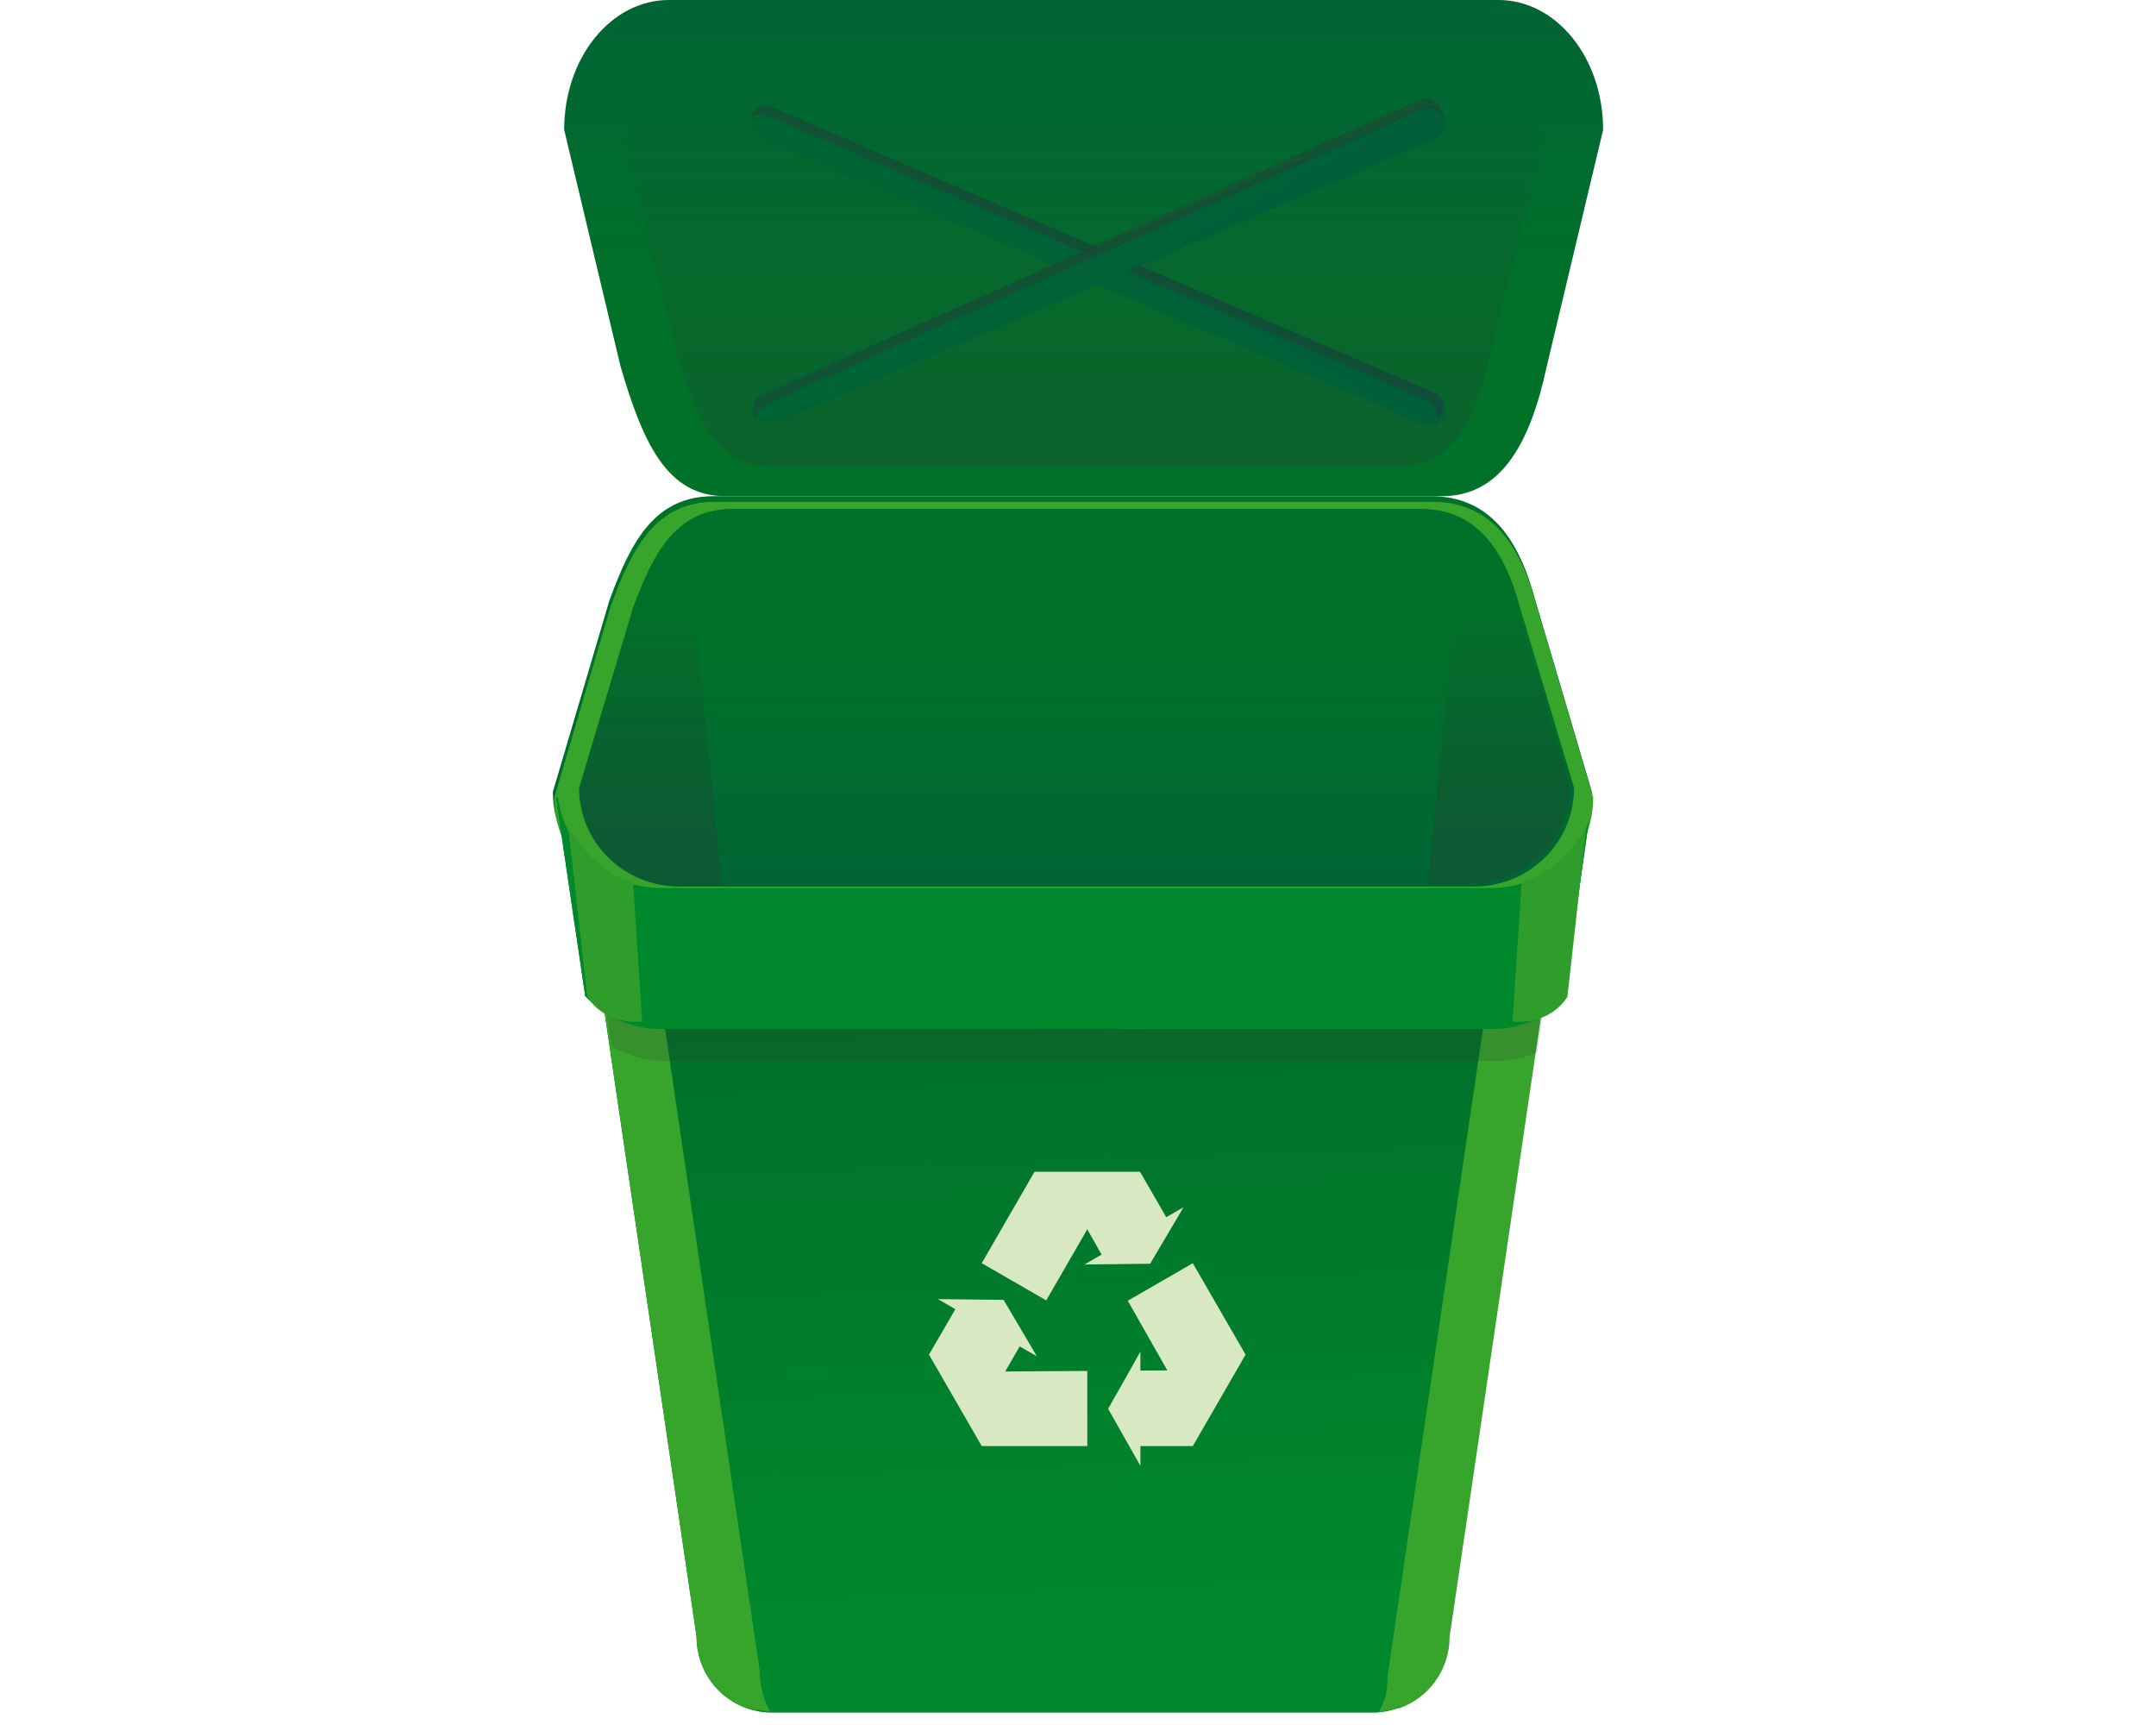 <?xml version="1.0" encoding="UTF-8"?>
<svg width="100mm" height="80mm" viewBox="0 0 372.571 611.885" xmlns="http://www.w3.org/2000/svg" xmlns:xlink="http://www.w3.org/1999/xlink">
 <defs>
  <filter id="d">
   <feGaussianBlur stdDeviation="1.882"/>
  </filter>
  <filter id="e" x="-.138" y="-.045" width="1.276" height="1.09">
   <feGaussianBlur stdDeviation=".792"/>
  </filter>
  <linearGradient id="a">
   <stop stop-color="#2e3436" offset="0"/>
   <stop stop-color="#2e3436" stop-opacity="0" offset="1"/>
  </linearGradient>
  <linearGradient id="b">
   <stop stop-color="#006533" offset="0"/>
   <stop stop-color="#00583f" offset="1"/>
  </linearGradient>
  <linearGradient id="c">
   <stop stop-color="#007129" offset="0"/>
   <stop stop-color="#00583f" offset="1"/>
  </linearGradient>
  <linearGradient id="l" x1="174.29" x2="183.57" y1="335" y2="577.86" gradientUnits="userSpaceOnUse">
   <stop stop-color="#006e29" offset="0"/>
   <stop stop-color="#00892c" offset="1"/>
  </linearGradient>
  <linearGradient id="m" x2="0" y1="230.07" y2="401.07" gradientUnits="userSpaceOnUse" xlink:href="#c"/>
  <linearGradient id="k" x2="0" y1="108.98" y2="-102.96" gradientUnits="userSpaceOnUse" xlink:href="#c"/>
  <linearGradient id="j" x1="171.99" x2="193.73" y1="96.159" y2="56.561" gradientUnits="userSpaceOnUse" xlink:href="#b"/>
  <linearGradient id="i" x1="171.99" x2="193.73" y1="513.74" y2="474.14" gradientUnits="userSpaceOnUse" xlink:href="#b"/>
  <linearGradient id="h" x2="0" y1="165.39" y2="25.449" gradientUnits="userSpaceOnUse" xlink:href="#a"/>
  <linearGradient id="g" x2="0" y1="283.54" y2="205.98" gradientUnits="userSpaceOnUse" xlink:href="#a"/>
  <linearGradient id="f" x2="0" y1="282.84" y2="205.27" gradientUnits="userSpaceOnUse" xlink:href="#a"/>
 </defs>
 <path d="m61.143 176h254.29c20.577 0 31.143-18.053 37.143-46.036l20-83.928c0-25.504-16.566-46.036-37.143-46.036h-294.29c-20.577 0-37.143 20.532-37.143 46.036l20 83.928c8 27.363 16.566 46.036 37.143 46.036z" fill="url(#k)"/>
 <path d="m76.467 165.39h223.64c18.097 0 27.389-15.877 32.666-40.488l17.589-73.812c0-22.43-14.569-40.488-32.666-40.488h-258.82c-18.097 0-32.666 18.057-32.666 40.488l17.589 73.812c7.036 24.065 14.569 40.488 32.666 40.488z" fill="url(#h)" opacity=".25"/>
 <path d="m358.9 289.24-41.378 291.4c0 14.882-11.98 26.862-26.862 26.862h-212.83c-14.881 0-26.862-11.98-26.862-26.862l-42.739-290.04 350.67-1.362z" fill="url(#l)"/>
 <path d="m20.977 290.54-12.75 0.031 42.75 290.06c0 11.835 7.572 21.844 18.157 25.437-2.415-4.37-3.813-9.412-3.813-14.781l-44.344-300.75z" fill="#37a42c"/>
 <path d="m29.019 291.84-12.75 0.031 42.75 290.06c0 7.951 3.063 17.905 8.515 22.816 2.664 2.4 6.167 1.442 9.642 2.622-2.414-4.37-3.812-9.412-3.812-14.781l-44.344-300.75v6.1e-5z" fill="#37a42c" filter="url(#d)"/>
 <path d="m340.42 293.96 12.75 0.031-42.75 290.06c0 8.673-4.066 16.364-10.403 21.27-2.311 1.789-4.218 1.086-7.046 2.047 2.414-4.37 3.105-7.29 3.105-12.66l44.344-300.75v6.1e-5z" fill="#37a42c" filter="url(#d)"/>
 <path d="m348.11 290.54 12.75 0.031-42.75 290.06c0 11.835-7.572 21.844-18.156 25.437 2.414-4.37 3.812-9.412 3.812-14.781l44.344-300.75z" fill="#37a42c"/>
 <path d="m1.089 282.9 10.375 70.406c6.759 7.202 16.385 11.688 27.094 11.688h294.31c9.956 0 18.974-3.886 25.625-10.219l9.031-63.531c-5.351 13.922-18.805 23.75-34.656 23.75h-294.31c-18.866 0-34.335-13.918-36.781-32.094h-0.688z" fill="#00892c"/>
 <path d="m57.143 176h254.29c20.577 0 31.143 14.566 37.143 37.143l20 67.714c0 20.577-16.566 37.143-37.143 37.143h-294.29c-20.577 0-37.143-16.566-37.143-37.143l20-67.714c8-22.077 16.566-37.143 37.143-37.143z" fill="url(#m)"/>
 <path d="m12.375 314.02 8.406 56.969c5.608 3.393 12.189 5.344 19.25 5.344h294.31c5.294 0 10.326-1.113 14.875-3.094l7.719-54.562c-6.25 4.793-14.07 7.656-22.594 7.656h-294.31c-11.016 0-20.873-4.745-27.656-12.312z" fill="#2e3436" opacity=".179"/>
 <path d="m57.652 177.99c-20.577 0-29.156 15.079-37.156 37.156l-20 67.719c0 20.577 16.579 37.125 37.156 37.125h294.28c20.577 0 37.125-16.548 37.125-37.125l-20-67.719c-6-22.577-16.548-37.156-37.125-37.156h-254.28zm6.375 2.5h243.53c19.708 0 29.816 13.757 35.562 35.062l19.156 63.906c0 19.418-15.855 35.031-35.562 35.031h-281.84c-19.708 0-35.594-15.613-35.594-35.031l19.156-63.906c7.662-20.833 15.886-35.062 35.594-35.062z" fill="#37a52c"/>
 <path d="m313.17 139.57-234.19-101.05c-3.06-1.299-6.569 0.119-7.867 3.179s0.119 6.569 3.179 7.867l234.19 101.05c3.06 1.299 6.569-0.119 7.867-3.179s-0.119-6.569-3.179-7.867z" fill="url(#j)"/>
 <path d="m75.652 37.522c-2.339-6e-3 -4.557 1.393-5.531 3.688-0.089 0.21-0.155 0.412-0.219 0.625 1.664-1.326 3.99-1.705 6.094-0.812l234.19 101.03c2.838 1.205 4.251 4.333 3.406 7.219 0.741-0.599 1.35-1.402 1.75-2.344 1.299-3.06-0.097-6.576-3.156-7.875l-234.19-101.03c-0.765-0.325-1.564-0.498-2.344-0.5z" fill="#2e3436" opacity=".389"/>
 <g transform="matrix(1 0 0 -1 -6.8583e-8 606.2)">
  <path d="m313.17 557.15-234.19-101.05c-3.06-1.299-6.569 0.119-7.867 3.179s0.119 6.569 3.179 7.867l234.19 101.05c3.06 1.299 6.569-0.119 7.867-3.179s-0.119-6.569-3.179-7.867z" fill="url(#i)"/>
  <path d="m72.526 464.7c-1.583-1.722-2.048-4.303-1.012-6.57 0.095-0.208 0.199-0.392 0.314-0.583 0.145 2.123 1.435 4.095 3.513 5.045l232.61 104.62c2.804 1.281 6.066 0.212 7.626-2.358 0.058 0.952-0.123 1.942-0.548 2.873-1.381 3.023-4.918 4.367-7.941 2.986l-232.61-104.62c-0.756-0.345-1.423-0.818-1.951-1.392z" fill="#2e3436" opacity=".389"/>
 </g>
 <path d="m34.882 312.83c-9.202-2.978-16.709-8.76-20.74-15.972-2.397-4.288-4.716-11.761-4.716-15.196 0-3.458 18.785-65.742 22.308-73.962 1.489-3.475 3.767-8.132 5.063-10.349 2.73-4.672 9.023-11.761 9.78-11.017 0.474 0.465 13.004 121.44 13.039 125.89l0.015 1.944-10.43-0.038c-7.992-0.029-11.339-0.332-14.319-1.297z" fill="url(#g)" opacity=".25"/>
 <path d="m335.4 312.13c9.202-2.978 16.709-8.76 20.74-15.972 2.397-4.288 4.716-11.761 4.716-15.196 0-3.458-18.785-65.742-22.308-73.962-1.489-3.475-3.767-8.132-5.063-10.349-2.73-4.672-9.023-11.761-9.78-11.017-0.474 0.465-13.004 121.44-13.039 125.89l-0.015 1.945 10.43-0.038c7.992-0.029 11.339-0.332 14.319-1.297z" fill="url(#f)" opacity=".25"/>
 <path d="m1.089 282.9 10.375 70.406c6.759 7.202 16.385 11.688 27.094 11.688h294.31c9.956 0 18.974-3.886 25.625-10.219l9.031-63.531c-5.351 13.922-18.805 23.75-34.656 23.75h-294.31c-18.866 0-34.335-13.918-36.781-32.094h-0.688z" fill="#00892c"/>
 <g transform="matrix(1.04 0 0 1.04 135 154.32)" fill="#d8e8c2">
  <path d="m34.48 251.27-18 31.187 22 12.688 14-24.25 4.875 8.625-5.812 3.375 22.375-0.25 7.437-12.563 3.938-6.687-5.875 3.375-8.938-15.5h-36zm54 31.187-22.187 12.813 13.5 23.75-9.188 0.062v-6.5l-3.625 6.5-7.375 13v0.063l7.188 12.687 3.812 6.75v-6.75h17.875l18-31.187-18-31.188zm-86.937 12.25 5.937 3.438-9 15.5 18 31.187h36v-25.625l-28 0.188 4.938-8.563 5.875 3.375-11.375-19.25-22.375-0.25z" fill="#d8e8c2"/>
 </g>
 <path d="m5.468 293.44s8.132 15.556 22.981 19.445l3.182 49.498c-14.142 1.061-19.445-8.839-19.445-8.839l-6.718-60.104z" fill="#2f9d2b" filter="url(#e)"/>
 <path d="m366.63 293.44s-8.132 15.556-22.981 19.445l-3.182 49.498c14.142 1.061 19.445-8.839 19.445-8.839l6.718-60.104z" fill="#2f9d2b" filter="url(#e)"/>
</svg>
